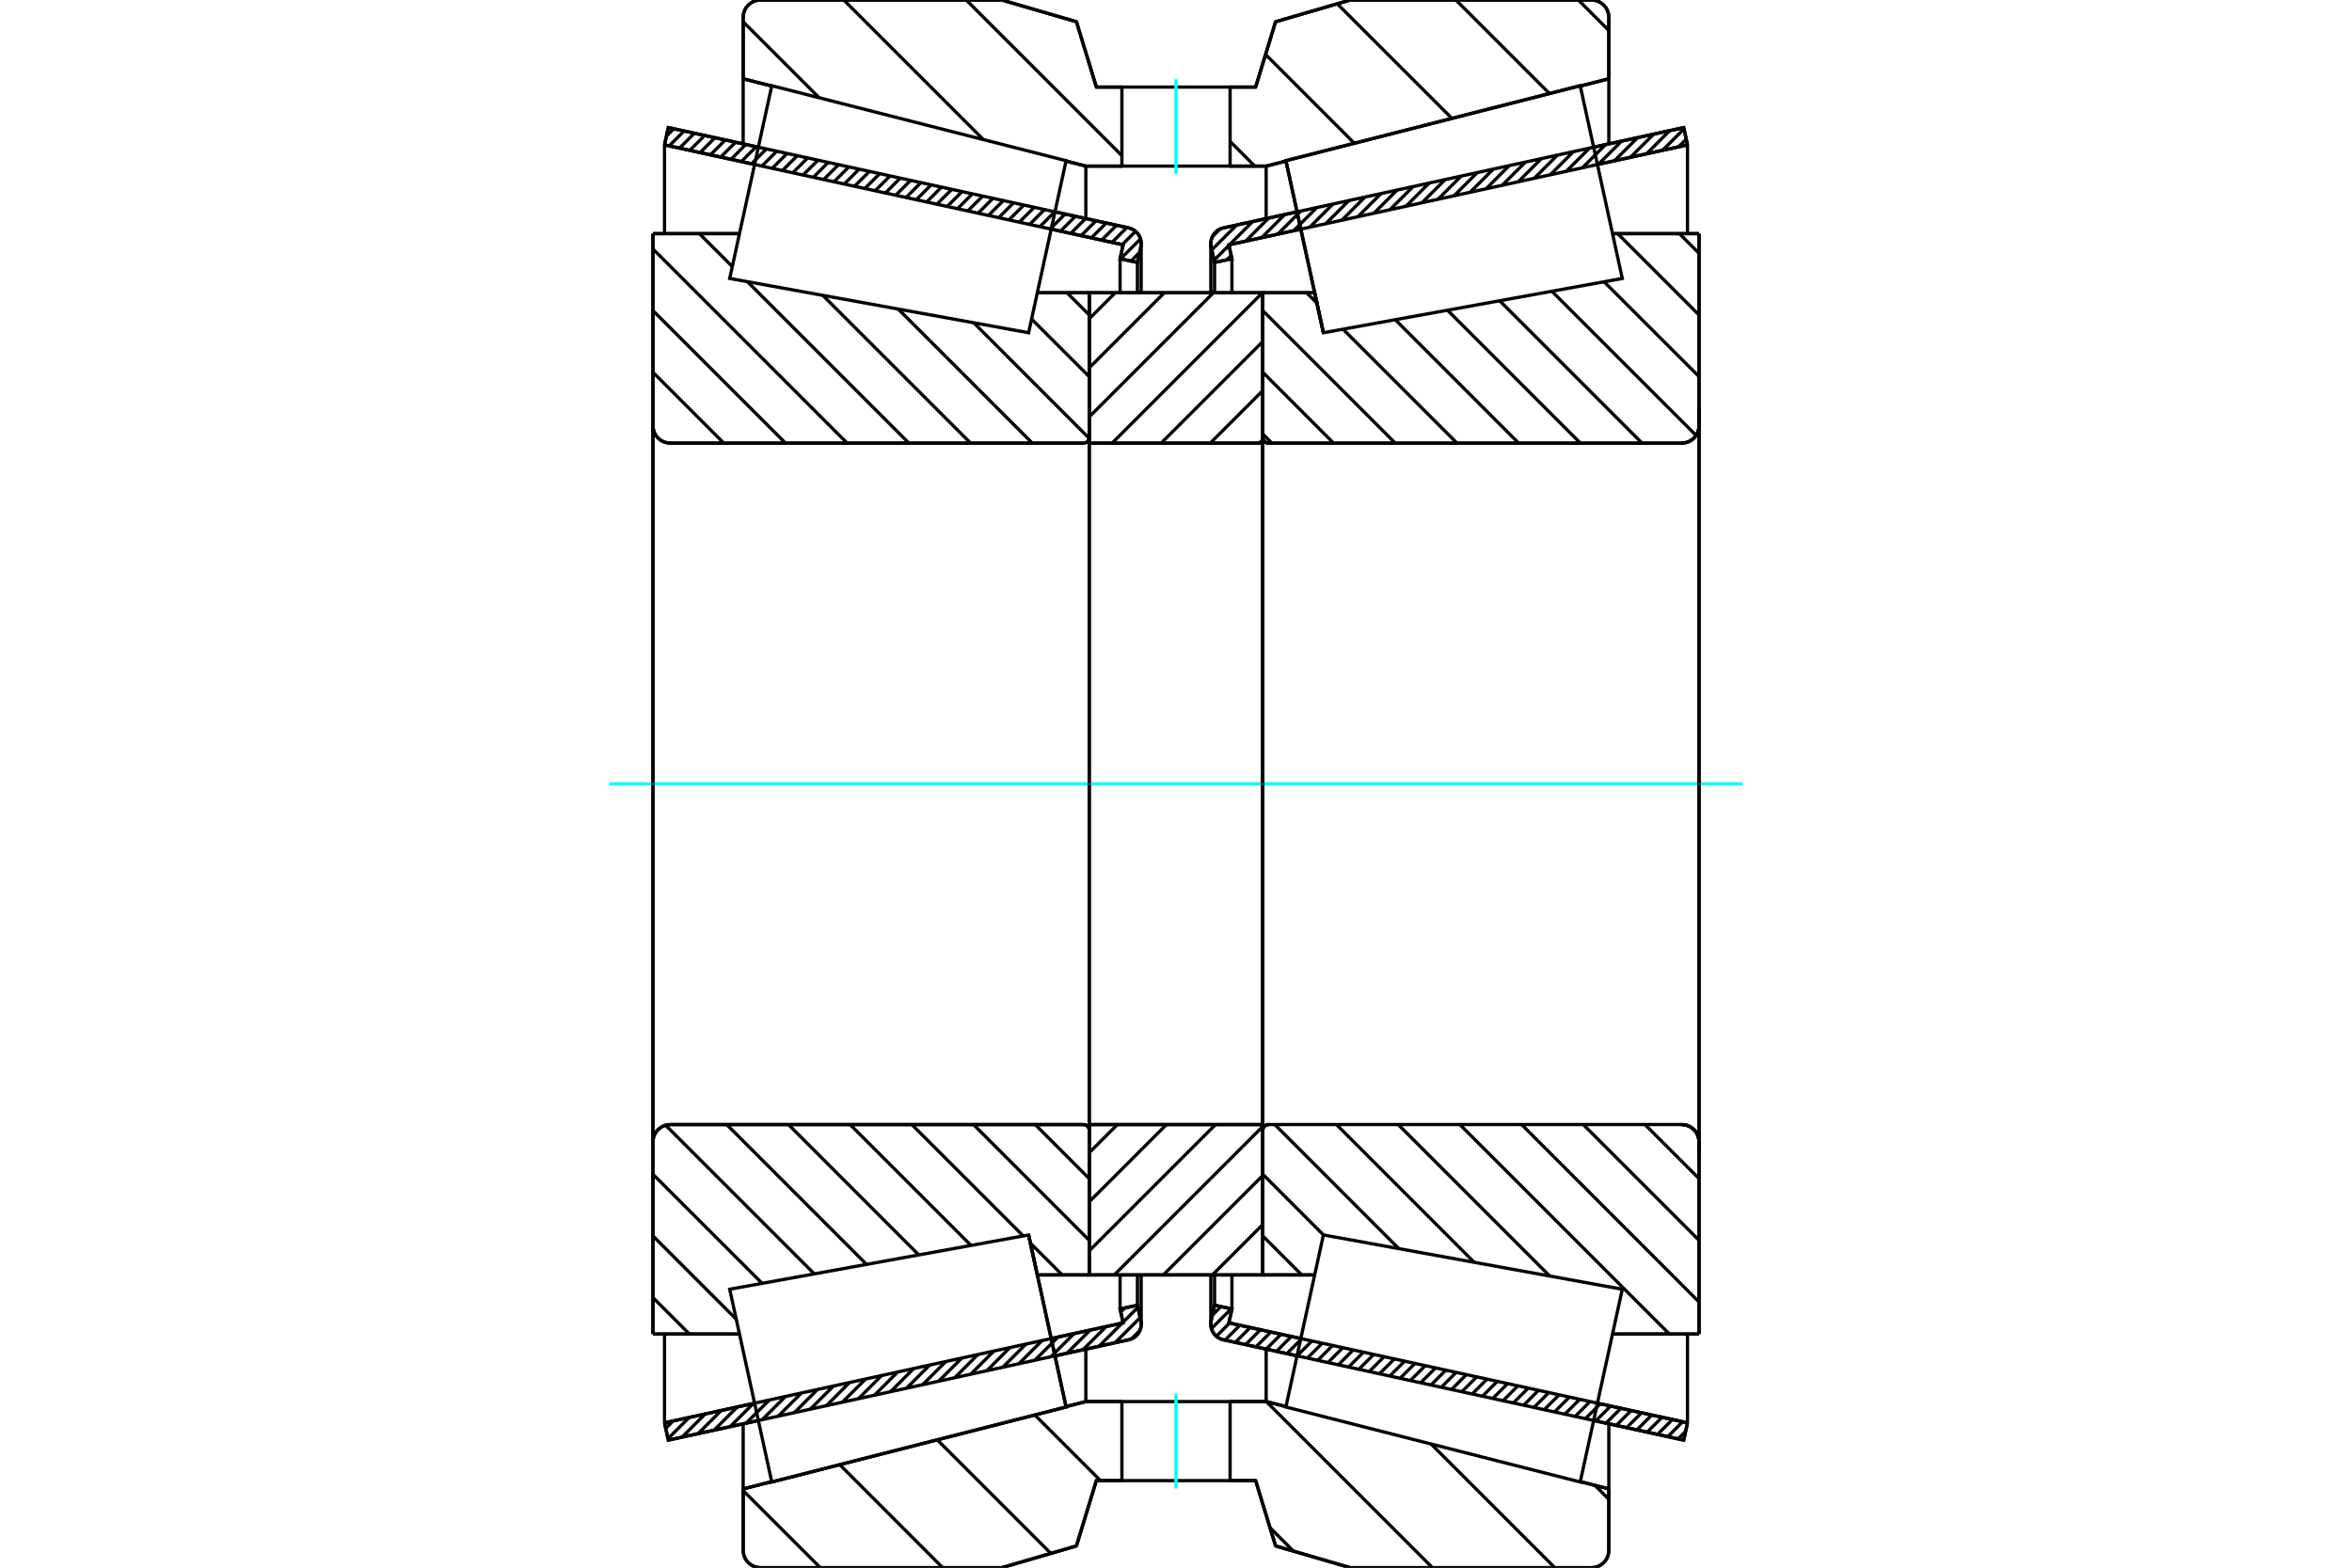 <?xml version="1.0" standalone="no"?>
<!DOCTYPE svg PUBLIC "-//W3C//DTD SVG 1.1//EN"
	"http://www.w3.org/Graphics/SVG/1.1/DTD/svg11.dtd">
<svg xmlns="http://www.w3.org/2000/svg" height="100%" width="100%" viewBox="0 0 36000 24000">
	<rect x="-1800" y="-1200" width="39600" height="26400" style="fill:#FFF"/>
	<g style="fill:none; fill-rule:evenodd" transform="matrix(1 0 0 1 0 0)">
		<g style="fill:none; stroke:#000; stroke-width:50; shape-rendering:geometricPrecision">
			<line x1="19853" y1="20757" x2="18725" y2="20511"/>
			<line x1="25771" y1="22047" x2="24393" y2="21747"/>
			<line x1="25829" y1="21782" x2="25771" y2="22047"/>
			<line x1="24450" y1="21482" x2="25829" y2="21782"/>
			<line x1="18809" y1="20252" x2="19911" y2="20492"/>
			<line x1="18856" y1="20039" x2="18809" y2="20252"/>
			<line x1="18590" y1="19982" x2="18856" y2="20039"/>
			<line x1="18538" y1="20220" x2="18590" y2="19982"/>
			<polyline points="18538,20220 18534,20246 18533,20272 18535,20309 18544,20345 18557,20379 18576,20411 18599,20440 18626,20464 18656,20485 18690,20501 18725,20511"/>
			<line x1="24393" y1="2253" x2="25771" y2="1953"/>
			<line x1="18725" y1="3489" x2="19853" y2="3243"/>
			<polyline points="18725,3489 18690,3499 18656,3515 18626,3536 18599,3560 18576,3589 18557,3621 18544,3655 18535,3691 18533,3728 18534,3754 18538,3780"/>
			<line x1="18590" y1="4018" x2="18538" y2="3780"/>
			<line x1="18856" y1="3961" x2="18590" y2="4018"/>
			<line x1="18809" y1="3748" x2="18856" y2="3961"/>
			<line x1="19911" y1="3508" x2="18809" y2="3748"/>
			<line x1="25829" y1="2218" x2="24450" y2="2518"/>
			<line x1="25771" y1="1953" x2="25829" y2="2218"/>
			<line x1="18590" y1="19517" x2="18590" y2="19982"/>
			<line x1="18590" y1="4018" x2="18590" y2="4483"/>
			<line x1="18856" y1="19518" x2="18856" y2="20039"/>
			<line x1="18856" y1="3961" x2="18856" y2="4482"/>
			<line x1="25829" y1="20423" x2="25829" y2="21782"/>
			<line x1="25829" y1="2218" x2="25829" y2="3577"/>
			<line x1="18533" y1="19518" x2="18533" y2="20272"/>
			<line x1="18533" y1="3728" x2="18533" y2="4482"/>
			<line x1="11607" y1="21747" x2="10229" y2="22047"/>
			<line x1="17275" y1="20511" x2="16147" y2="20757"/>
			<polyline points="17275,20511 17310,20501 17344,20485 17374,20464 17401,20440 17424,20411 17443,20379 17456,20345 17465,20309 17467,20272 17466,20246 17462,20220"/>
			<line x1="17410" y1="19982" x2="17462" y2="20220"/>
			<line x1="17144" y1="20039" x2="17410" y2="19982"/>
			<line x1="17191" y1="20252" x2="17144" y2="20039"/>
			<line x1="16089" y1="20492" x2="17191" y2="20252"/>
			<line x1="10171" y1="21782" x2="11550" y2="21482"/>
			<line x1="10229" y1="22047" x2="10171" y2="21782"/>
			<line x1="16147" y1="3243" x2="17275" y2="3489"/>
			<line x1="10229" y1="1953" x2="11607" y2="2253"/>
			<line x1="10171" y1="2218" x2="10229" y2="1953"/>
			<line x1="11550" y1="2518" x2="10171" y2="2218"/>
			<line x1="17191" y1="3748" x2="16089" y2="3508"/>
			<line x1="17144" y1="3961" x2="17191" y2="3748"/>
			<line x1="17410" y1="4018" x2="17144" y2="3961"/>
			<line x1="17462" y1="3780" x2="17410" y2="4018"/>
			<polyline points="17462,3780 17466,3754 17467,3728 17465,3691 17456,3655 17443,3621 17424,3589 17401,3560 17374,3536 17344,3515 17310,3499 17275,3489"/>
			<line x1="17144" y1="4482" x2="17144" y2="3961"/>
			<line x1="17144" y1="20039" x2="17144" y2="19518"/>
			<line x1="10171" y1="3577" x2="10171" y2="2218"/>
			<line x1="10171" y1="21782" x2="10171" y2="20423"/>
			<line x1="17410" y1="4483" x2="17410" y2="4018"/>
			<line x1="17410" y1="19982" x2="17410" y2="19517"/>
			<line x1="17467" y1="4482" x2="17467" y2="3728"/>
			<line x1="17467" y1="20272" x2="17467" y2="19518"/>
			<line x1="20256" y1="5094" x2="20256" y2="5094"/>
			<line x1="20123" y1="4482" x2="20256" y2="5094"/>
			<line x1="19328" y1="4482" x2="20123" y2="4482"/>
			<polyline points="19328,6695 19329,6709 19332,6722 19337,6735 19345,6747 19354,6758 19364,6767 19376,6774 19389,6779 19402,6782 19416,6784"/>
			<line x1="25741" y1="6784" x2="19416" y2="6784"/>
			<polyline points="25741,6784 25782,6780 25822,6771 25861,6755 25896,6733 25928,6706 25955,6674 25977,6639 25993,6600 26002,6560 26006,6519"/>
			<line x1="26006" y1="3577" x2="26006" y2="6519"/>
			<line x1="26006" y1="3577" x2="24681" y2="3577"/>
			<line x1="26006" y1="20423" x2="24681" y2="20423"/>
			<line x1="26006" y1="17481" x2="26006" y2="20423"/>
			<polyline points="26006,17481 26002,17440 25993,17400 25977,17361 25955,17326 25928,17294 25896,17267 25861,17245 25822,17229 25782,17220 25741,17216"/>
			<polyline points="19416,17216 19402,17218 19389,17221 19376,17226 19364,17233 19354,17242 19345,17253 19337,17265 19332,17278 19329,17291 19328,17305"/>
			<line x1="20123" y1="19518" x2="19328" y2="19518"/>
			<line x1="24681" y1="4290" x2="24681" y2="4290"/>
			<line x1="24681" y1="19710" x2="24681" y2="19710"/>
			<polyline points="19328,6695 19329,6709 19332,6722 19337,6735 19345,6747 19354,6758 19364,6767 19376,6774 19389,6779 19402,6782 19416,6784"/>
			<polyline points="19416,17216 19402,17218 19389,17221 19376,17226 19364,17233 19354,17242 19345,17253 19337,17265 19332,17278 19329,17291 19328,17305"/>
			<polyline points="25741,6784 25782,6780 25822,6771 25861,6755 25896,6733 25928,6706 25955,6674 25977,6639 25993,6600 26002,6560 26006,6519"/>
			<polyline points="26006,17481 26002,17440 25993,17400 25977,17361 25955,17326 25928,17294 25896,17267 25861,17245 25822,17229 25782,17220 25741,17216"/>
			<line x1="15744" y1="18906" x2="15744" y2="18906"/>
			<line x1="15877" y1="19518" x2="15744" y2="18906"/>
			<line x1="16672" y1="19518" x2="15877" y2="19518"/>
			<polyline points="16672,17305 16671,17291 16668,17278 16663,17265 16655,17253 16646,17242 16636,17233 16624,17226 16611,17221 16598,17218 16584,17216"/>
			<line x1="10259" y1="17216" x2="16584" y2="17216"/>
			<polyline points="10259,17216 10218,17220 10178,17229 10139,17245 10104,17267 10072,17294 10045,17326 10023,17361 10007,17400 9998,17440 9994,17481"/>
			<line x1="9994" y1="20423" x2="9994" y2="17481"/>
			<line x1="9994" y1="20423" x2="11319" y2="20423"/>
			<line x1="9994" y1="3577" x2="11319" y2="3577"/>
			<line x1="9994" y1="6519" x2="9994" y2="3577"/>
			<polyline points="9994,6519 9998,6560 10007,6600 10023,6639 10045,6674 10072,6706 10104,6733 10139,6755 10178,6771 10218,6780 10259,6784"/>
			<line x1="16584" y1="6784" x2="10259" y2="6784"/>
			<polyline points="16584,6784 16598,6782 16611,6779 16624,6774 16636,6767 16646,6758 16655,6747 16663,6735 16668,6722 16671,6709 16672,6695"/>
			<line x1="15877" y1="4482" x2="16672" y2="4482"/>
			<line x1="11319" y1="19710" x2="11319" y2="19710"/>
			<line x1="11319" y1="4290" x2="11319" y2="4290"/>
			<line x1="9994" y1="17481" x2="9994" y2="6519"/>
			<line x1="15333" y1="0" x2="16476" y2="333"/>
			<line x1="11640" y1="0" x2="15333" y2="0"/>
			<polyline points="11640,0 11599,3 11558,13 11520,29 11484,51 11453,78 11426,109 11404,145 11388,183 11378,224 11375,265"/>
			<line x1="11375" y1="1206" x2="11375" y2="265"/>
			<line x1="11811" y1="1317" x2="11375" y2="1206"/>
			<line x1="16620" y1="2543" x2="16317" y2="2466"/>
			<line x1="17172" y1="2543" x2="16620" y2="2543"/>
			<line x1="19380" y1="2543" x2="18828" y2="2543"/>
			<line x1="19683" y1="2466" x2="19380" y2="2543"/>
			<line x1="24625" y1="1206" x2="24189" y2="1317"/>
			<line x1="24625" y1="265" x2="24625" y2="1206"/>
			<polyline points="24625,265 24622,224 24612,183 24596,145 24574,109 24547,78 24516,51 24480,29 24442,13 24401,3 24360,0"/>
			<line x1="20667" y1="0" x2="24360" y2="0"/>
			<line x1="19524" y1="333" x2="20667" y2="0"/>
			<line x1="19219" y1="1333" x2="19524" y2="333"/>
			<line x1="18828" y1="1333" x2="19219" y2="1333"/>
			<line x1="16781" y1="1333" x2="17172" y2="1333"/>
			<line x1="16476" y1="333" x2="16781" y2="1333"/>
			<line x1="16476" y1="23667" x2="15333" y2="24000"/>
			<line x1="16781" y1="22667" x2="16476" y2="23667"/>
			<line x1="19219" y1="22667" x2="18828" y2="22667"/>
			<line x1="17172" y1="22667" x2="16781" y2="22667"/>
			<line x1="19524" y1="23667" x2="19219" y2="22667"/>
			<line x1="20667" y1="24000" x2="19524" y2="23667"/>
			<line x1="24360" y1="24000" x2="20667" y2="24000"/>
			<polyline points="24360,24000 24401,23997 24442,23987 24480,23971 24516,23949 24547,23922 24574,23891 24596,23855 24612,23817 24622,23776 24625,23735"/>
			<line x1="24625" y1="22794" x2="24625" y2="23735"/>
			<line x1="24189" y1="22683" x2="24625" y2="22794"/>
			<line x1="19380" y1="21457" x2="19683" y2="21534"/>
			<line x1="16620" y1="21457" x2="17172" y2="21457"/>
			<line x1="18828" y1="21457" x2="19380" y2="21457"/>
			<line x1="16317" y1="21534" x2="16620" y2="21457"/>
			<line x1="11375" y1="22794" x2="11811" y2="22683"/>
			<line x1="11375" y1="23735" x2="11375" y2="22794"/>
			<polyline points="11375,23735 11378,23776 11388,23817 11404,23855 11426,23891 11453,23922 11484,23949 11520,23971 11558,23987 11599,23997 11640,24000"/>
			<line x1="15333" y1="24000" x2="11640" y2="24000"/>
			<line x1="24625" y1="21797" x2="24625" y2="22794"/>
			<line x1="24625" y1="1206" x2="24625" y2="2203"/>
			<line x1="11375" y1="21797" x2="11375" y2="22794"/>
			<line x1="11375" y1="1206" x2="11375" y2="2203"/>
			<line x1="16620" y1="20654" x2="16620" y2="21457"/>
			<line x1="16620" y1="2543" x2="16620" y2="3346"/>
			<line x1="19380" y1="20654" x2="19380" y2="21457"/>
			<line x1="19380" y1="2543" x2="19380" y2="3346"/>
			<line x1="16672" y1="17216" x2="19328" y2="17216"/>
			<line x1="16672" y1="19518" x2="16672" y2="17216"/>
			<line x1="19328" y1="19518" x2="16672" y2="19518"/>
			<line x1="19328" y1="17216" x2="19328" y2="19518"/>
			<line x1="19328" y1="6784" x2="16672" y2="6784"/>
			<line x1="19328" y1="4482" x2="19328" y2="6784"/>
			<line x1="16672" y1="4482" x2="19328" y2="4482"/>
			<line x1="16672" y1="6784" x2="16672" y2="4482"/>
			<line x1="19328" y1="6784" x2="19328" y2="17216"/>
			<line x1="16672" y1="6784" x2="16672" y2="17216"/>
		</g>
		<g style="fill:none; stroke:#0FF; stroke-width:50; shape-rendering:geometricPrecision">
			<line x1="9327" y1="12000" x2="26673" y2="12000"/>
		</g>
		<g style="fill:none; stroke:#000; stroke-width:50; shape-rendering:geometricPrecision">
			<line x1="24158" y1="0" x2="24625" y2="467"/>
			<line x1="22284" y1="0" x2="23716" y2="1432"/>
			<line x1="20468" y1="58" x2="22223" y2="1812"/>
			<line x1="19371" y1="834" x2="20730" y2="2193"/>
			<line x1="18828" y1="2165" x2="19206" y2="2543"/>
			<line x1="14789" y1="0" x2="17172" y2="2383"/>
			<line x1="12915" y1="0" x2="15053" y2="2138"/>
			<line x1="11375" y1="334" x2="12538" y2="1497"/>
			<line x1="24412" y1="22739" x2="24625" y2="22953"/>
			<line x1="21905" y1="22107" x2="23798" y2="24000"/>
			<line x1="19382" y1="21457" x2="21925" y2="24000"/>
			<line x1="19439" y1="23388" x2="19797" y2="23746"/>
			<line x1="15839" y1="21662" x2="16844" y2="22667"/>
			<line x1="14346" y1="22043" x2="16084" y2="23781"/>
			<line x1="12853" y1="22423" x2="14429" y2="24000"/>
			<line x1="11375" y1="22820" x2="12556" y2="24000"/>
			<polyline points="18828,1333 19219,1333 19524,333 20667,0 24360,0"/>
			<polyline points="24625,265 24622,224 24612,183 24596,145 24574,109 24547,78 24516,51 24480,29 24442,13 24401,3 24360,0"/>
			<line x1="24625" y1="265" x2="24625" y2="1206"/>
			<line x1="19683" y1="2466" x2="19380" y2="2543"/>
			<line x1="24625" y1="1206" x2="24189" y2="1317"/>
			<line x1="19380" y1="2543" x2="18828" y2="2543"/>
			<polyline points="17172,1333 16781,1333 16476,333 15333,0 11640,0 11599,3 11558,13 11520,29 11484,51 11453,78 11426,109 11404,145 11388,183 11378,224 11375,265 11375,1206"/>
			<line x1="16317" y1="2466" x2="16620" y2="2543"/>
			<line x1="11375" y1="1206" x2="11811" y2="1317"/>
			<line x1="16620" y1="2543" x2="17172" y2="2543"/>
			<line x1="17172" y1="21457" x2="16620" y2="21457"/>
			<line x1="11811" y1="22683" x2="11375" y2="22794"/>
			<line x1="16620" y1="21457" x2="16317" y2="21534"/>
			<polyline points="11375,22794 11375,23735 11378,23776 11388,23817 11404,23855 11426,23891 11453,23922 11484,23949 11520,23971 11558,23987 11599,23997 11640,24000 15333,24000 16476,23667 16781,22667 17172,22667"/>
			<line x1="18828" y1="21457" x2="19380" y2="21457"/>
			<line x1="24189" y1="22683" x2="24625" y2="22794"/>
			<line x1="19380" y1="21457" x2="19683" y2="21534"/>
			<line x1="24625" y1="22794" x2="24625" y2="23735"/>
			<polyline points="24360,24000 24401,23997 24442,23987 24480,23971 24516,23949 24547,23922 24574,23891 24596,23855 24612,23817 24622,23776 24625,23735"/>
			<polyline points="24360,24000 20667,24000 19524,23667 19219,22667 18828,22667"/>
			<line x1="16332" y1="4482" x2="16672" y2="4822"/>
			<line x1="15789" y1="4884" x2="16672" y2="5766"/>
			<line x1="14903" y1="4941" x2="16671" y2="6710"/>
			<line x1="13749" y1="4732" x2="15801" y2="6784"/>
			<line x1="12594" y1="4522" x2="14856" y2="6784"/>
			<line x1="10705" y1="3577" x2="11209" y2="4081"/>
			<line x1="11440" y1="4312" x2="13912" y2="6784"/>
			<line x1="9994" y1="3811" x2="12967" y2="6784"/>
			<line x1="9994" y1="4755" x2="12023" y2="6784"/>
			<line x1="9994" y1="5699" x2="11079" y2="6784"/>
			<line x1="15845" y1="17216" x2="16672" y2="18044"/>
			<line x1="14901" y1="17216" x2="16672" y2="18988"/>
			<line x1="13956" y1="17216" x2="15661" y2="18921"/>
			<line x1="15771" y1="19031" x2="16258" y2="19518"/>
			<line x1="13012" y1="17216" x2="14862" y2="19066"/>
			<line x1="12068" y1="17216" x2="14062" y2="19211"/>
			<line x1="11123" y1="17216" x2="13263" y2="19357"/>
			<line x1="10188" y1="17226" x2="12464" y2="19502"/>
			<line x1="9994" y1="17977" x2="11665" y2="19647"/>
			<line x1="9994" y1="18921" x2="11269" y2="20196"/>
			<line x1="9994" y1="19865" x2="10552" y2="20423"/>
			<polyline points="16672,12000 16672,4482 16672,6695"/>
			<polyline points="16584,6784 16598,6782 16611,6779 16624,6774 16636,6767 16646,6758 16655,6747 16663,6735 16668,6722 16671,6709 16672,6695"/>
			<line x1="16584" y1="6784" x2="10259" y2="6784"/>
			<polyline points="9994,6519 9998,6560 10007,6600 10023,6639 10045,6674 10072,6706 10104,6733 10139,6755 10178,6771 10218,6780 10259,6784"/>
			<line x1="9994" y1="6519" x2="9994" y2="3577"/>
			<line x1="9994" y1="6519" x2="9994" y2="12000"/>
			<line x1="9994" y1="3577" x2="11319" y2="3577"/>
			<line x1="15877" y1="4482" x2="16672" y2="4482"/>
			<line x1="16672" y1="19518" x2="15877" y2="19518"/>
			<line x1="11319" y1="20423" x2="9994" y2="20423"/>
			<line x1="9994" y1="12000" x2="9994" y2="17481"/>
			<line x1="9994" y1="20423" x2="9994" y2="17481"/>
			<polyline points="10259,17216 10218,17220 10178,17229 10139,17245 10104,17267 10072,17294 10045,17326 10023,17361 10007,17400 9998,17440 9994,17481"/>
			<line x1="10259" y1="17216" x2="16584" y2="17216"/>
			<polyline points="16672,17305 16671,17291 16668,17278 16663,17265 16655,17253 16646,17242 16636,17233 16624,17226 16611,17221 16598,17218 16584,17216"/>
			<polyline points="16672,17305 16672,19518 16672,12000"/>
			<line x1="25705" y1="3577" x2="26006" y2="3878"/>
			<line x1="24761" y1="3577" x2="26006" y2="4822"/>
			<line x1="24552" y1="4313" x2="26006" y2="5766"/>
			<line x1="23753" y1="4459" x2="25961" y2="6666"/>
			<line x1="22954" y1="4604" x2="25134" y2="6784"/>
			<line x1="22155" y1="4749" x2="24189" y2="6784"/>
			<line x1="21356" y1="4894" x2="23245" y2="6784"/>
			<line x1="20557" y1="5040" x2="22301" y2="6784"/>
			<line x1="19999" y1="4482" x2="20158" y2="4640"/>
			<line x1="19328" y1="4755" x2="21356" y2="6784"/>
			<line x1="19328" y1="5699" x2="20412" y2="6784"/>
			<line x1="19328" y1="6644" x2="19467" y2="6784"/>
			<line x1="25178" y1="17216" x2="26006" y2="18044"/>
			<line x1="24234" y1="17216" x2="26006" y2="18988"/>
			<line x1="23290" y1="17216" x2="26006" y2="19933"/>
			<line x1="22345" y1="17216" x2="25552" y2="20423"/>
			<line x1="21401" y1="17216" x2="23720" y2="19535"/>
			<line x1="20456" y1="17216" x2="22565" y2="19326"/>
			<line x1="19512" y1="17216" x2="21411" y2="19116"/>
			<line x1="19328" y1="17977" x2="20257" y2="18906"/>
			<line x1="19328" y1="18921" x2="19925" y2="19518"/>
			<polyline points="19328,12000 19328,4482 19328,6695 19329,6709 19332,6722 19337,6735 19345,6747 19354,6758 19364,6767 19376,6774 19389,6779 19402,6782 19416,6784 25741,6784 25782,6780 25822,6771 25861,6755 25896,6733 25928,6706 25955,6674 25977,6639 25993,6600 26002,6560 26006,6519 26006,3577"/>
			<line x1="26006" y1="6519" x2="26006" y2="12000"/>
			<line x1="26006" y1="3577" x2="24681" y2="3577"/>
			<line x1="20123" y1="4482" x2="19328" y2="4482"/>
			<line x1="19328" y1="19518" x2="20123" y2="19518"/>
			<line x1="24681" y1="20423" x2="26006" y2="20423"/>
			<line x1="26006" y1="12000" x2="26006" y2="17481"/>
			<polyline points="26006,20423 26006,17481 26002,17440 25993,17400 25977,17361 25955,17326 25928,17294 25896,17267 25861,17245 25822,17229 25782,17220 25741,17216 19416,17216 19402,17218 19389,17221 19376,17226 19364,17233 19354,17242 19345,17253 19337,17265 19332,17278 19329,17291 19328,17305 19328,19518 19328,12000"/>
			<line x1="19328" y1="19498" x2="19308" y2="19518"/>
			<line x1="19328" y1="18747" x2="18557" y2="19518"/>
			<line x1="19328" y1="17996" x2="17806" y2="19518"/>
			<line x1="19328" y1="17245" x2="17055" y2="19518"/>
			<line x1="18605" y1="17216" x2="16672" y2="19149"/>
			<line x1="17854" y1="17216" x2="16672" y2="18398"/>
			<line x1="17103" y1="17216" x2="16672" y2="17647"/>
			<line x1="19328" y1="6731" x2="19275" y2="6784"/>
			<line x1="19328" y1="5980" x2="18524" y2="6784"/>
			<line x1="19328" y1="5229" x2="17773" y2="6784"/>
			<line x1="19323" y1="4482" x2="17022" y2="6784"/>
			<line x1="18572" y1="4482" x2="16672" y2="6382"/>
			<line x1="17821" y1="4482" x2="16672" y2="5631"/>
			<line x1="17070" y1="4482" x2="16672" y2="4880"/>
			<polyline points="16672,6784 16672,4482 19328,4482 19328,6784 16672,6784"/>
			<polyline points="16672,17216 19328,17216 19328,19518 16672,19518 16672,17216"/>
			<polyline points="18000,22667 18828,22667 18828,21457 17172,21457 17172,22667 18000,22667"/>
		</g>
		<g style="fill:none; stroke:#0FF; stroke-width:50; shape-rendering:geometricPrecision">
			<line x1="18000" y1="22788" x2="18000" y2="21336"/>
		</g>
		<g style="fill:none; stroke:#000; stroke-width:50; shape-rendering:geometricPrecision">
			<polyline points="18000,2543 18828,2543 18828,1333 17172,1333 17172,2543 18000,2543"/>
		</g>
		<g style="fill:none; stroke:#0FF; stroke-width:50; shape-rendering:geometricPrecision">
			<line x1="18000" y1="2664" x2="18000" y2="1212"/>
		</g>
		<g style="fill:none; stroke:#000; stroke-width:50; shape-rendering:geometricPrecision">
			<line x1="26006" y1="17746" x2="26006" y2="6254"/>
			<line x1="19328" y1="17305" x2="19328" y2="6695"/>
			<polyline points="16031,20223 16318,21540 11813,22688 11813,22688"/>
			<polyline points="15744,18906 15744,18906 16031,20223"/>
			<polyline points="19969,3777 19682,2460 24187,1312 24187,1312"/>
			<polyline points="20256,5094 20256,5094 19969,3777"/>
			<polyline points="16031,20223 16318,21540 11813,22688 11491,21213 11169,19737 15744,18906 16031,20223"/>
			<polyline points="16031,3777 15744,5094 11169,4263 11491,2787 11813,1312 16318,2460 16031,3777"/>
			<polyline points="19969,20223 20256,18906 24831,19737 24509,21213 24187,22688 19682,21540 19969,20223"/>
			<polyline points="19969,3777 19682,2460 24187,1312 24509,2787 24831,4263 20256,5094 19969,3777"/>
			<line x1="17448" y1="20368" x2="17319" y2="20497"/>
			<line x1="17451" y1="20173" x2="17067" y2="20556"/>
			<line x1="17417" y1="20015" x2="17189" y2="20243"/>
			<line x1="17177" y1="20255" x2="16822" y2="20610"/>
			<line x1="17216" y1="20024" x2="17154" y2="20085"/>
			<line x1="16932" y1="20308" x2="16576" y2="20663"/>
			<line x1="16686" y1="20362" x2="16331" y2="20717"/>
			<line x1="16441" y1="20415" x2="16086" y2="20770"/>
			<line x1="16195" y1="20469" x2="15840" y2="20824"/>
			<line x1="15950" y1="20522" x2="15595" y2="20878"/>
			<line x1="15704" y1="20576" x2="15349" y2="20931"/>
			<line x1="15459" y1="20629" x2="15104" y2="20985"/>
			<line x1="15213" y1="20683" x2="14858" y2="21038"/>
			<line x1="14968" y1="20736" x2="14613" y2="21092"/>
			<line x1="14722" y1="20790" x2="14367" y2="21145"/>
			<line x1="14477" y1="20843" x2="14122" y2="21199"/>
			<line x1="14231" y1="20897" x2="13876" y2="21252"/>
			<line x1="13986" y1="20950" x2="13631" y2="21306"/>
			<line x1="13740" y1="21004" x2="13385" y2="21359"/>
			<line x1="13495" y1="21057" x2="13140" y2="21413"/>
			<line x1="13249" y1="21111" x2="12894" y2="21466"/>
			<line x1="13004" y1="21164" x2="12649" y2="21520"/>
			<line x1="12758" y1="21218" x2="12403" y2="21573"/>
			<line x1="12513" y1="21272" x2="12158" y2="21627"/>
			<line x1="12267" y1="21325" x2="11912" y2="21680"/>
			<line x1="12022" y1="21379" x2="11667" y2="21734"/>
			<line x1="11776" y1="21432" x2="11421" y2="21787"/>
			<line x1="11531" y1="21486" x2="11176" y2="21841"/>
			<line x1="11285" y1="21539" x2="10930" y2="21895"/>
			<line x1="11040" y1="21593" x2="10685" y2="21948"/>
			<line x1="10794" y1="21646" x2="10439" y2="22002"/>
			<line x1="10549" y1="21700" x2="10224" y2="22025"/>
			<line x1="10303" y1="21753" x2="10190" y2="21867"/>
			<line x1="17444" y1="3863" x2="17310" y2="3997"/>
			<line x1="17457" y1="3658" x2="17152" y2="3962"/>
			<line x1="17381" y1="3541" x2="17177" y2="3745"/>
			<line x1="17248" y1="3483" x2="17020" y2="3711"/>
			<line x1="17090" y1="3449" x2="16862" y2="3677"/>
			<line x1="16932" y1="3414" x2="16704" y2="3642"/>
			<line x1="16775" y1="3380" x2="16547" y2="3608"/>
			<line x1="16617" y1="3345" x2="16389" y2="3574"/>
			<line x1="16460" y1="3311" x2="16232" y2="3539"/>
			<line x1="16302" y1="3277" x2="16074" y2="3505"/>
			<line x1="16144" y1="3242" x2="15916" y2="3471"/>
			<line x1="15987" y1="3208" x2="15759" y2="3436"/>
			<line x1="15829" y1="3174" x2="15601" y2="3402"/>
			<line x1="15672" y1="3139" x2="15443" y2="3367"/>
			<line x1="15514" y1="3105" x2="15286" y2="3333"/>
			<line x1="15356" y1="3071" x2="15128" y2="3299"/>
			<line x1="15199" y1="3036" x2="14971" y2="3264"/>
			<line x1="15041" y1="3002" x2="14813" y2="3230"/>
			<line x1="14884" y1="2967" x2="14655" y2="3196"/>
			<line x1="14726" y1="2933" x2="14498" y2="3161"/>
			<line x1="14568" y1="2899" x2="14340" y2="3127"/>
			<line x1="14411" y1="2864" x2="14183" y2="3093"/>
			<line x1="14253" y1="2830" x2="14025" y2="3058"/>
			<line x1="14096" y1="2796" x2="13867" y2="3024"/>
			<line x1="13938" y1="2761" x2="13710" y2="2989"/>
			<line x1="13780" y1="2727" x2="13552" y2="2955"/>
			<line x1="13623" y1="2693" x2="13395" y2="2921"/>
			<line x1="13465" y1="2658" x2="13237" y2="2886"/>
			<line x1="13308" y1="2624" x2="13079" y2="2852"/>
			<line x1="13150" y1="2589" x2="12922" y2="2818"/>
			<line x1="12992" y1="2555" x2="12764" y2="2783"/>
			<line x1="12835" y1="2521" x2="12607" y2="2749"/>
			<line x1="12677" y1="2486" x2="12449" y2="2715"/>
			<line x1="12520" y1="2452" x2="12291" y2="2680"/>
			<line x1="12362" y1="2418" x2="12134" y2="2646"/>
			<line x1="12204" y1="2383" x2="11976" y2="2611"/>
			<line x1="12047" y1="2349" x2="11819" y2="2577"/>
			<line x1="11889" y1="2315" x2="11661" y2="2543"/>
			<line x1="11731" y1="2280" x2="11503" y2="2508"/>
			<line x1="11574" y1="2246" x2="11346" y2="2474"/>
			<line x1="11416" y1="2211" x2="11188" y2="2440"/>
			<line x1="11259" y1="2177" x2="11031" y2="2405"/>
			<line x1="11101" y1="2143" x2="10873" y2="2371"/>
			<line x1="10943" y1="2108" x2="10715" y2="2337"/>
			<line x1="10786" y1="2074" x2="10558" y2="2302"/>
			<line x1="10628" y1="2040" x2="10400" y2="2268"/>
			<line x1="10471" y1="2005" x2="10243" y2="2233"/>
			<line x1="10313" y1="1971" x2="10200" y2="2084"/>
			<polyline points="10171,2218 10229,1953 17275,3489"/>
			<polyline points="17462,3780 17467,3742 17466,3703 17459,3666 17447,3629 17429,3596 17405,3565 17378,3539 17346,3517 17312,3500 17275,3489"/>
			<polyline points="17462,3780 17410,4018 17144,3961 17191,3748 10171,2218"/>
			<polyline points="10171,21782 17191,20252 17144,20039 17410,19982 17462,20220"/>
			<polyline points="17275,20511 17312,20500 17346,20483 17378,20461 17405,20435 17429,20404 17447,20371 17459,20334 17466,20297 17467,20258 17462,20220"/>
			<polyline points="17275,20511 10229,22047 10171,21782"/>
			<line x1="25800" y1="21913" x2="25685" y2="22029"/>
			<line x1="25755" y1="21766" x2="25527" y2="21994"/>
			<line x1="25598" y1="21732" x2="25369" y2="21960"/>
			<line x1="25440" y1="21697" x2="25212" y2="21925"/>
			<line x1="25282" y1="21663" x2="25054" y2="21891"/>
			<line x1="25125" y1="21629" x2="24897" y2="21857"/>
			<line x1="24967" y1="21594" x2="24739" y2="21822"/>
			<line x1="24810" y1="21560" x2="24581" y2="21788"/>
			<line x1="24652" y1="21526" x2="24424" y2="21754"/>
			<line x1="24494" y1="21491" x2="24266" y2="21719"/>
			<line x1="24337" y1="21457" x2="24109" y2="21685"/>
			<line x1="24179" y1="21422" x2="23951" y2="21651"/>
			<line x1="24022" y1="21388" x2="23793" y2="21616"/>
			<line x1="23864" y1="21354" x2="23636" y2="21582"/>
			<line x1="23706" y1="21319" x2="23478" y2="21547"/>
			<line x1="23549" y1="21285" x2="23321" y2="21513"/>
			<line x1="23391" y1="21251" x2="23163" y2="21479"/>
			<line x1="23233" y1="21216" x2="23005" y2="21444"/>
			<line x1="23076" y1="21182" x2="22848" y2="21410"/>
			<line x1="22918" y1="21148" x2="22690" y2="21376"/>
			<line x1="22761" y1="21113" x2="22533" y2="21341"/>
			<line x1="22603" y1="21079" x2="22375" y2="21307"/>
			<line x1="22445" y1="21044" x2="22217" y2="21273"/>
			<line x1="22288" y1="21010" x2="22060" y2="21238"/>
			<line x1="22130" y1="20976" x2="21902" y2="21204"/>
			<line x1="21973" y1="20941" x2="21745" y2="21169"/>
			<line x1="21815" y1="20907" x2="21587" y2="21135"/>
			<line x1="21657" y1="20873" x2="21429" y2="21101"/>
			<line x1="21500" y1="20838" x2="21272" y2="21066"/>
			<line x1="21342" y1="20804" x2="21114" y2="21032"/>
			<line x1="21185" y1="20770" x2="20957" y2="20998"/>
			<line x1="21027" y1="20735" x2="20799" y2="20963"/>
			<line x1="20869" y1="20701" x2="20641" y2="20929"/>
			<line x1="20712" y1="20666" x2="20484" y2="20895"/>
			<line x1="20554" y1="20632" x2="20326" y2="20860"/>
			<line x1="20397" y1="20598" x2="20168" y2="20826"/>
			<line x1="20239" y1="20563" x2="20011" y2="20791"/>
			<line x1="20081" y1="20529" x2="19853" y2="20757"/>
			<line x1="19924" y1="20495" x2="19696" y2="20723"/>
			<line x1="19766" y1="20460" x2="19538" y2="20688"/>
			<line x1="19609" y1="20426" x2="19380" y2="20654"/>
			<line x1="19451" y1="20392" x2="19223" y2="20620"/>
			<line x1="19293" y1="20357" x2="19065" y2="20585"/>
			<line x1="19136" y1="20323" x2="18908" y2="20551"/>
			<line x1="18978" y1="20288" x2="18750" y2="20517"/>
			<line x1="18821" y1="20254" x2="18617" y2="20457"/>
			<line x1="18845" y1="20037" x2="18542" y2="20340"/>
			<line x1="18688" y1="20003" x2="18557" y2="20134"/>
			<line x1="25810" y1="2131" x2="25693" y2="2248"/>
			<line x1="25776" y1="1973" x2="25447" y2="2301"/>
			<line x1="25557" y1="1999" x2="25202" y2="2355"/>
			<line x1="25312" y1="2053" x2="24956" y2="2408"/>
			<line x1="25066" y1="2106" x2="24711" y2="2462"/>
			<line x1="24821" y1="2160" x2="24465" y2="2515"/>
			<line x1="24575" y1="2213" x2="24220" y2="2569"/>
			<line x1="24330" y1="2267" x2="23974" y2="2622"/>
			<line x1="24084" y1="2320" x2="23729" y2="2676"/>
			<line x1="23839" y1="2374" x2="23484" y2="2729"/>
			<line x1="23593" y1="2427" x2="23238" y2="2783"/>
			<line x1="23348" y1="2481" x2="22993" y2="2836"/>
			<line x1="23102" y1="2534" x2="22747" y2="2890"/>
			<line x1="22857" y1="2588" x2="22502" y2="2943"/>
			<line x1="22611" y1="2642" x2="22256" y2="2997"/>
			<line x1="22366" y1="2695" x2="22011" y2="3050"/>
			<line x1="22120" y1="2749" x2="21765" y2="3104"/>
			<line x1="21875" y1="2802" x2="21520" y2="3157"/>
			<line x1="21629" y1="2856" x2="21274" y2="3211"/>
			<line x1="21384" y1="2909" x2="21029" y2="3265"/>
			<line x1="21138" y1="2963" x2="20783" y2="3318"/>
			<line x1="20893" y1="3016" x2="20538" y2="3372"/>
			<line x1="20647" y1="3070" x2="20292" y2="3425"/>
			<line x1="20402" y1="3123" x2="20047" y2="3479"/>
			<line x1="20156" y1="3177" x2="19801" y2="3532"/>
			<line x1="19911" y1="3230" x2="19556" y2="3586"/>
			<line x1="19665" y1="3284" x2="19310" y2="3639"/>
			<line x1="19420" y1="3337" x2="19065" y2="3693"/>
			<line x1="18845" y1="3912" x2="18780" y2="3977"/>
			<line x1="19174" y1="3391" x2="18819" y2="3746"/>
			<line x1="18811" y1="3755" x2="18583" y2="3983"/>
			<line x1="18929" y1="3444" x2="18548" y2="3825"/>
			<line x1="18676" y1="3505" x2="18554" y2="3627"/>
			<polyline points="25829,2218 25771,1953 18725,3489 18688,3500 18654,3517 18622,3539 18595,3565 18571,3596 18553,3629 18541,3666 18534,3703 18533,3742 18538,3780 18590,4018 18856,3961 18809,3748 25829,2218"/>
			<polyline points="25829,21782 18809,20252 18856,20039 18590,19982 18538,20220 18533,20258 18534,20297 18541,20334 18553,20371 18571,20404 18595,20435 18622,20461 18654,20483 18688,20500 18725,20511 25771,22047 25829,21782"/>
		</g>
	</g>
</svg>

